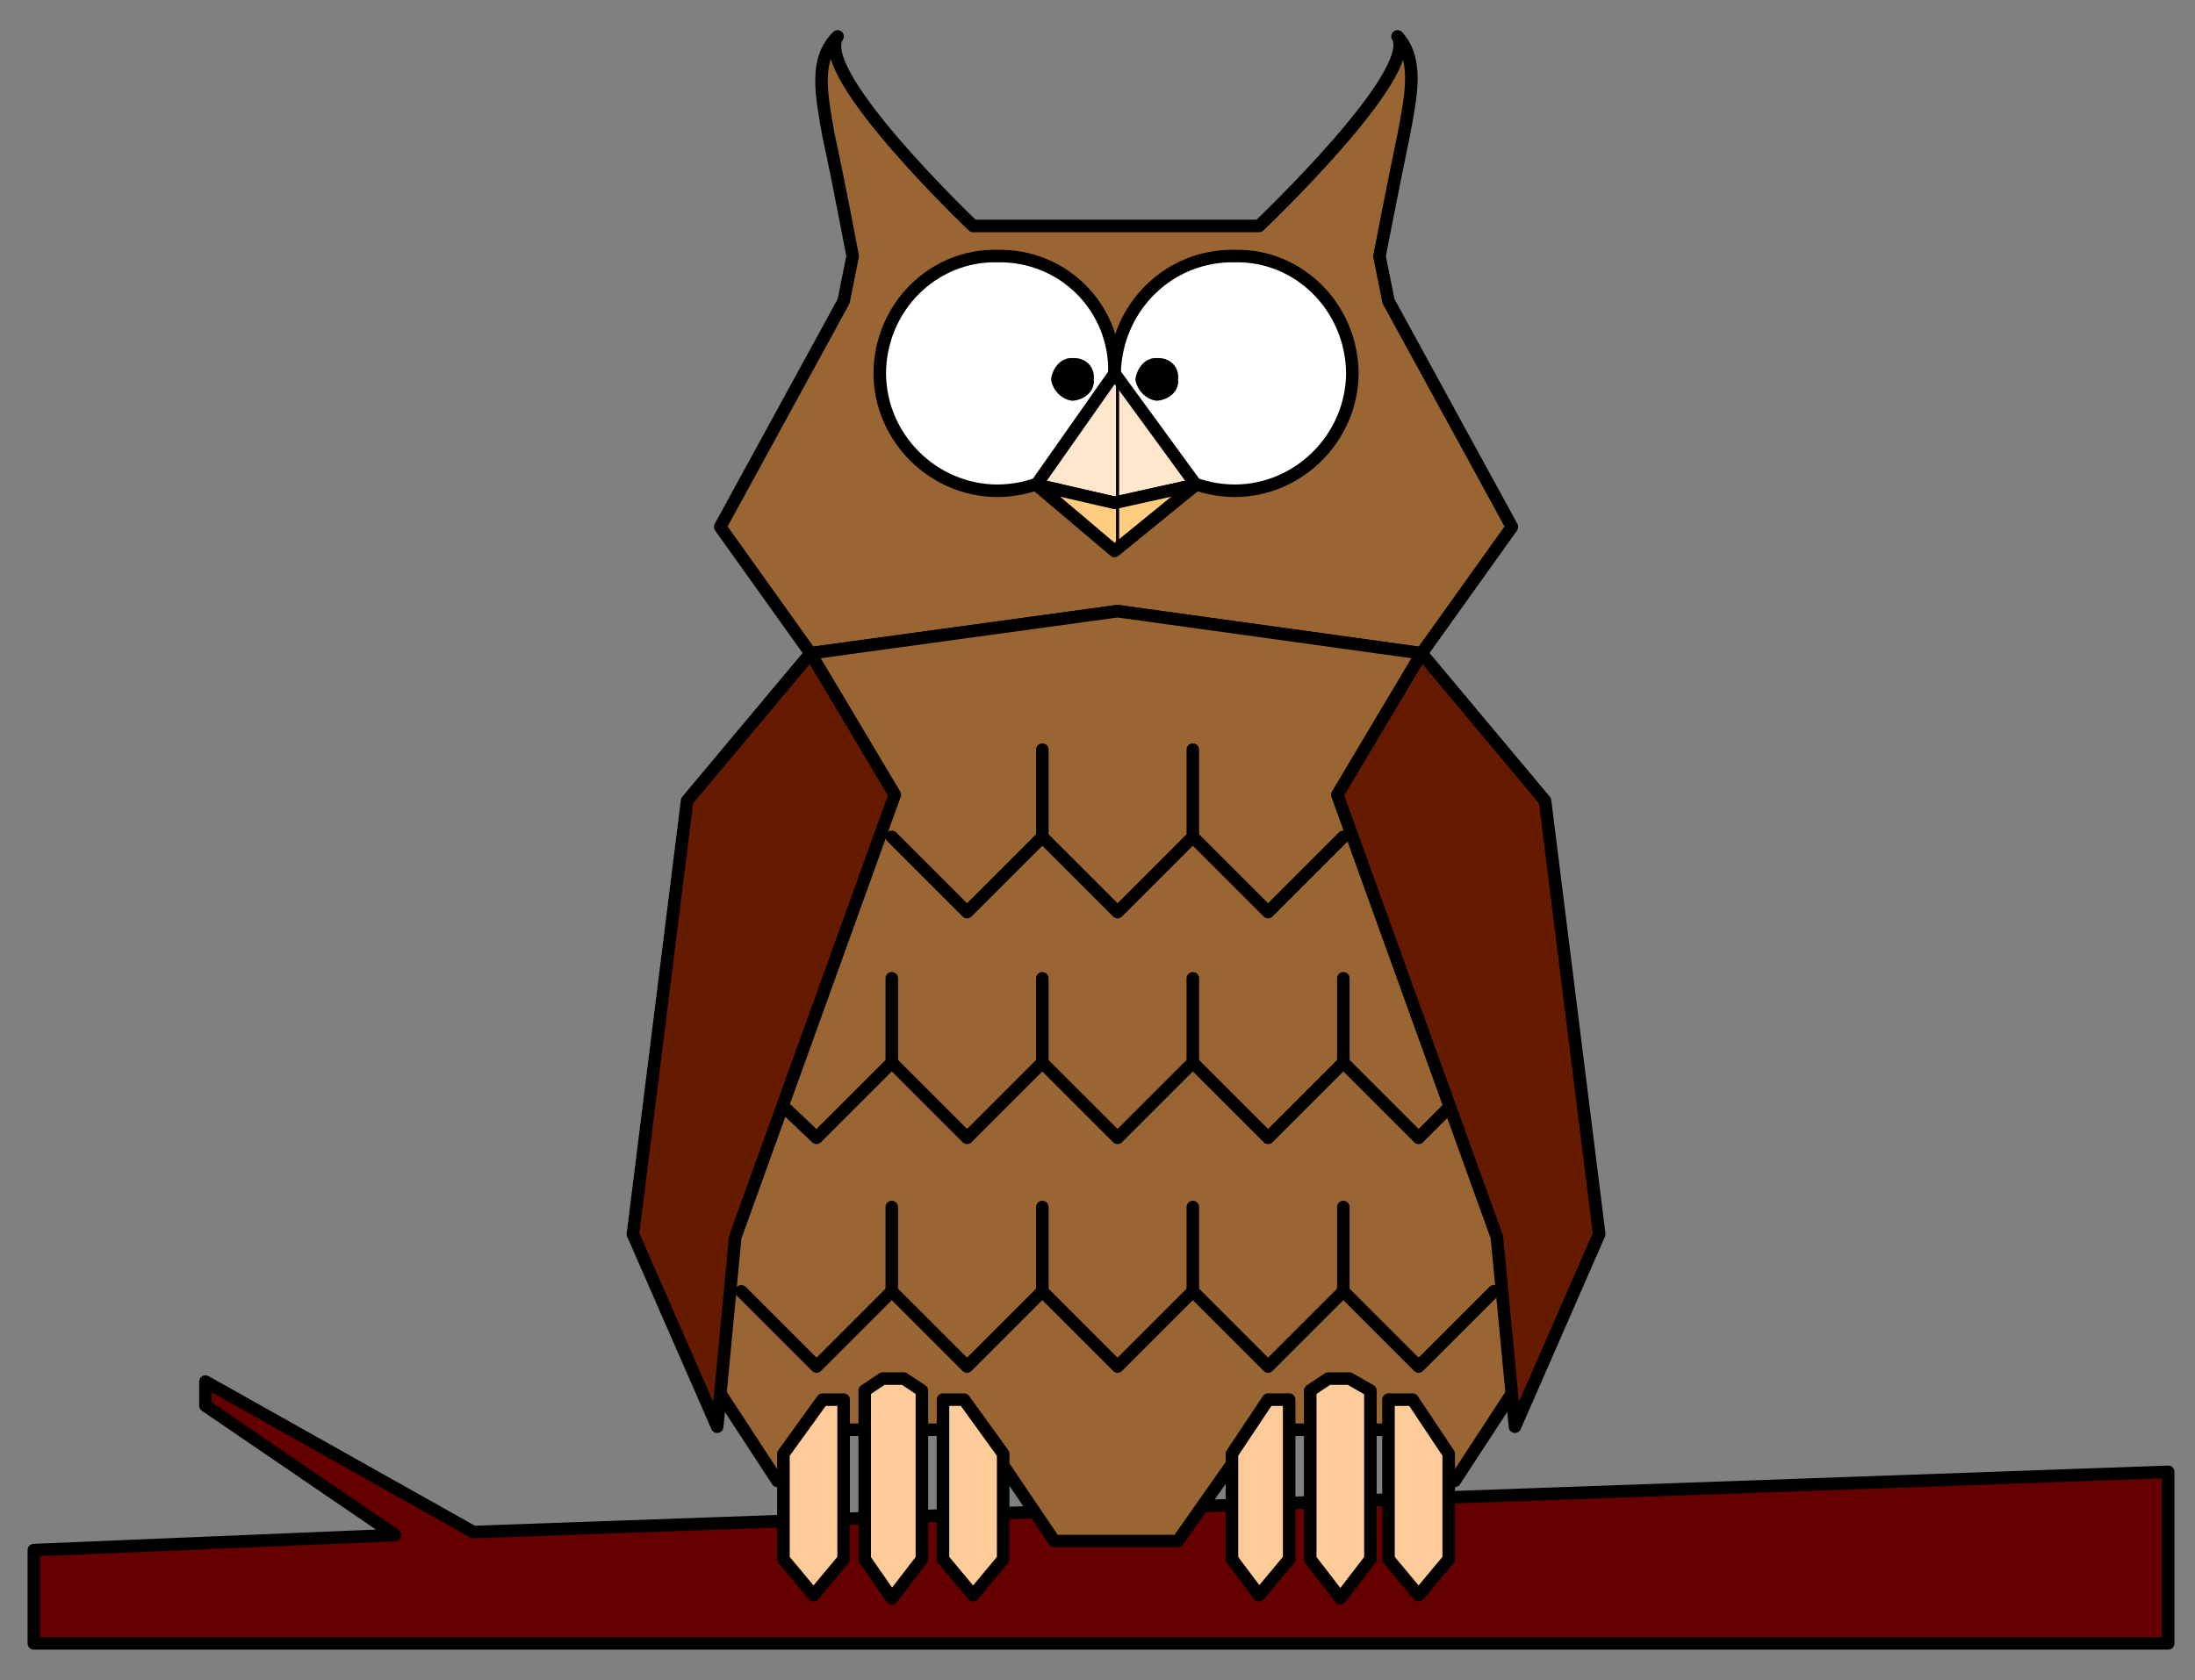 <?xml version="1.0" encoding="UTF-8" standalone="no"?>
<!-- Created with Inkscape (http://www.inkscape.org/) -->

<svg
   xmlns:dc="http://purl.org/dc/elements/1.1/"
   xmlns:cc="http://creativecommons.org/ns#"
   xmlns:rdf="http://www.w3.org/1999/02/22-rdf-syntax-ns#"
   xmlns:svg="http://www.w3.org/2000/svg"
   xmlns="http://www.w3.org/2000/svg"
   xmlns:sodipodi="http://sodipodi.sourceforge.net/DTD/sodipodi-0.dtd"
   xmlns:inkscape="http://www.inkscape.org/namespaces/inkscape"
   id="svg3435"
   version="1.1"
   inkscape:version="0.48.1 "
   width="218.75"
   height="167.5"
   xml:space="preserve"
   sodipodi:docname="Owl_01.pdf"><rect width="100%" height="100%" fill="#808080" stroke="none"/><defs
     id="defs3439" /><sodipodi:namedview
     pagecolor="#ffffff"
     bordercolor="#666666"
     borderopacity="1"
     objecttolerance="10"
     gridtolerance="10"
     guidetolerance="10"
     inkscape:pageopacity="0"
     inkscape:pageshadow="2"
     inkscape:window-width="640"
     inkscape:window-height="480"
     id="namedview3437"
     showgrid="false"
     inkscape:zoom="1.7373134"
     inkscape:cx="109.375"
     inkscape:cy="83.75"
     inkscape:window-x="352"
     inkscape:window-y="110"
     inkscape:window-maximized="0"
     inkscape:current-layer="g3443" /><g
     id="g3443"
     inkscape:groupmode="layer"
     inkscape:label="Owl_01"
     transform="matrix(1.25,0,0,-1.25,0,167.5)"><g
       id="g3445"
       transform="scale(0.24,0.24)"><path
         d="m 11.25,12.25 709,0 0,57 -563,-20 -89,50 0,-8 63,-43 -120,-5 0,-31"
         style="fill:#660000;fill-opacity:1;fill-rule:nonzero;stroke:none"
         id="path3447" /><path
         d="m 11.25,12.25 709,0 0,57 -563,-20 -89,50 0,-8 63,-43 -120,-5 0,-31 z"
         style="fill:none;stroke:#000000;stroke-opacity:1;stroke-width:4.167;stroke-linecap:round;stroke-linejoin:round;stroke-miterlimit:4;stroke-dasharray:none"
         id="path3449" /><path
         d="m 418.25,483.25 c 0,0 53.488,50.766 46,63 6.922,-7.711 4.664,-19.02 2,-33 -2.992,-14.285 -8,-40 -8,-40 l 3,-15 41,-75 -30,-42 -101,14 -102,-14 -30,42 41,75 3,15 c 0,0 -4.844,25.715 -8,40 -2.496,13.98 -4.758,25.289 3,33 -8.324,-12.234 45,-63 45,-63 l 95,0"
         style="fill:#996633;fill-opacity:1;fill-rule:nonzero;stroke:none"
         id="path3451" /><path
         d="m 418.25,483.25 c 0,0 53.488,50.766 46,63 6.922,-7.711 4.664,-19.02 2,-33 -2.992,-14.285 -8,-40 -8,-40 l 3,-15 41,-75 -30,-42 -101,14 -102,-14 -30,42 41,75 3,15 c 0,0 -4.844,25.715 -8,40 -2.496,13.98 -4.758,25.289 3,33 -8.324,-12.234 45,-63 45,-63 l 95,0 z"
         style="fill:none;stroke:#000000;stroke-opacity:1;stroke-width:4.167;stroke-linecap:round;stroke-linejoin:round;stroke-miterlimit:4;stroke-dasharray:none"
         id="path3453" /><path
         d="m 331.25,395.25 c 21.93,0.098 39.469,17.637 39,39 0.469,21.906 -17.07,39.445 -39,39 -21.34,0.445 -38.879,-17.094 -39,-39 0.121,-21.363 17.66,-38.902 39,-39"
         style="fill:#ffffff;fill-opacity:1;fill-rule:nonzero;stroke:none"
         id="path3455" /><path
         d="m 331.25,395.25 c 21.93,0.098 39.469,17.637 39,39 0.469,21.906 -17.07,39.445 -39,39 -21.34,0.445 -38.879,-17.094 -39,-39 0.121,-21.363 17.66,-38.902 39,-39 z"
         style="fill:none;stroke:#000000;stroke-opacity:1;stroke-width:4.167;stroke-linecap:round;stroke-linejoin:round;stroke-miterlimit:4;stroke-dasharray:none"
         id="path3457" /><path
         d="m 356.25,427.25 c 3.207,0.297 5.445,2.535 5,5 0.445,3.051 -1.793,5.289 -5,5 -2.309,0.289 -4.547,-1.949 -5,-5 0.453,-2.465 2.691,-4.703 5,-5"
         style="fill:#000000;fill-opacity:1;fill-rule:nonzero;stroke:none"
         id="path3459" /><path
         d="m 356.25,427.25 c 3.207,0.297 5.445,2.535 5,5 0.445,3.051 -1.793,5.289 -5,5 -2.309,0.289 -4.547,-1.949 -5,-5 0.453,-2.465 2.691,-4.703 5,-5 z"
         style="fill:none;stroke:#000000;stroke-opacity:1;stroke-width:4.167;stroke-linecap:round;stroke-linejoin:round;stroke-miterlimit:4;stroke-dasharray:none"
         id="path3461" /><path
         d="m 410.25,395.25 c -21.996,0.098 -39.531,17.637 -40,39 0.469,21.906 18.004,39.445 40,39 21.277,0.445 38.813,-17.094 39,-39 -0.187,-21.363 -17.723,-38.902 -39,-39"
         style="fill:#ffffff;fill-opacity:1;fill-rule:nonzero;stroke:none"
         id="path3463" /><path
         d="m 410.25,395.25 c -21.996,0.098 -39.531,17.637 -40,39 0.469,21.906 18.004,39.445 40,39 21.277,0.445 38.813,-17.094 39,-39 -0.187,-21.363 -17.723,-38.902 -39,-39 z"
         style="fill:none;stroke:#000000;stroke-opacity:1;stroke-width:4.167;stroke-linecap:round;stroke-linejoin:round;stroke-miterlimit:4;stroke-dasharray:none"
         id="path3465" /><path
         d="m 384.25,427.25 c -2.273,0.297 -4.512,2.535 -5,5 0.488,3.051 2.727,5.289 5,5 3.242,0.289 5.48,-1.949 5,-5 0.48,-2.465 -1.758,-4.703 -5,-5"
         style="fill:#000000;fill-opacity:1;fill-rule:nonzero;stroke:none"
         id="path3467" /><path
         d="m 384.25,427.25 c -2.273,0.297 -4.512,2.535 -5,5 0.488,3.051 2.727,5.289 5,5 3.242,0.289 5.48,-1.949 5,-5 0.48,-2.465 -1.758,-4.703 -5,-5 z"
         style="fill:none;stroke:#000000;stroke-opacity:1;stroke-width:4.167;stroke-linecap:round;stroke-linejoin:round;stroke-miterlimit:4;stroke-dasharray:none"
         id="path3469" /><path
         d="m 370.25,391.25 27,6 -27,37 -26,-37 26,-6"
         style="fill:#ffe6cc;fill-opacity:1;fill-rule:nonzero;stroke:none"
         id="path3471" /><path
         d="m 370.25,391.25 27,6 -27,37 -26,-37 26,-6 z"
         style="fill:none;stroke:#000000;stroke-opacity:1;stroke-width:4.167;stroke-linecap:round;stroke-linejoin:round;stroke-miterlimit:4;stroke-dasharray:none"
         id="path3473" /><path
         d="m 370.25,375.25 27,22 -27,-6 -26,6 26,-22"
         style="fill:#ffcc80;fill-opacity:1;fill-rule:nonzero;stroke:none"
         id="path3475" /><path
         d="m 370.25,375.25 27,22 -27,-6 -26,6 26,-22 z"
         style="fill:none;stroke:#000000;stroke-opacity:1;stroke-width:4.167;stroke-linecap:round;stroke-linejoin:round;stroke-miterlimit:4;stroke-dasharray:none"
         id="path3477" /><path
         d="m 371.25,431.25 0,-56"
         style="fill:none;stroke:#000000;stroke-opacity:1;stroke-width:1.042;stroke-linecap:round;stroke-linejoin:round;stroke-miterlimit:4;stroke-dasharray:none"
         id="path3479" /><path
         d="m 391.25,46.25 26,37 55,0 11,-17 32,49 -43,226 -101,14 -102,-14 -43,-226 32,-49 11,17 56,0 25,-37 41,0"
         style="fill:#996633;fill-opacity:1;fill-rule:nonzero;stroke:none"
         id="path3481" /><path
         d="m 391.25,46.25 26,37 55,0 11,-17 32,49 -43,226 -101,14 -102,-14 -43,-226 32,-49 11,17 56,0 25,-37 41,0 z"
         style="fill:none;stroke:#000000;stroke-opacity:1;stroke-width:4.167;stroke-linecap:round;stroke-linejoin:round;stroke-miterlimit:4;stroke-dasharray:none"
         id="path3483" /><path
         d="m 313.25,93.25 0,-53 10,-12 10,12 0,35 -13,18 -7,0"
         style="fill:#ffcc99;fill-opacity:1;fill-rule:nonzero;stroke:none"
         id="path3485" /><path
         d="m 313.25,93.25 0,-53 10,-12 10,12 0,35 -13,18 -7,0 z"
         style="fill:none;stroke:#000000;stroke-opacity:1;stroke-width:4.167;stroke-linecap:round;stroke-linejoin:round;stroke-miterlimit:4;stroke-dasharray:none"
         id="path3487" /><path
         d="m 293.25,100.25 7,0 6,-4 0,-56 -10,-13 -9,13 0,56 6,4"
         style="fill:#ffcc99;fill-opacity:1;fill-rule:nonzero;stroke:none"
         id="path3489" /><path
         d="m 293.25,100.25 7,0 6,-4 0,-56 -10,-13 -9,13 0,56 6,4"
         style="fill:none;stroke:#000000;stroke-opacity:1;stroke-width:4.167;stroke-linecap:round;stroke-linejoin:round;stroke-miterlimit:4;stroke-dasharray:none"
         id="path3491" /><path
         d="m 280.25,93.25 0,-53 -10,-12 -10,12 0,35 13,18 7,0"
         style="fill:#ffcc99;fill-opacity:1;fill-rule:nonzero;stroke:none"
         id="path3493" /><path
         d="m 280.25,93.25 0,-53 -10,-12 -10,12 0,35 13,18 7,0 z"
         style="fill:none;stroke:#000000;stroke-opacity:1;stroke-width:4.167;stroke-linecap:round;stroke-linejoin:round;stroke-miterlimit:4;stroke-dasharray:none"
         id="path3495" /><path
         d="m 428.25,93.25 0,-53 -10,-12 -9,12 0,35 12,18 7,0"
         style="fill:#ffcc99;fill-opacity:1;fill-rule:nonzero;stroke:none"
         id="path3497" /><path
         d="m 428.25,93.25 0,-53 -10,-12 -9,12 0,35 12,18 7,0 z"
         style="fill:none;stroke:#000000;stroke-opacity:1;stroke-width:4.167;stroke-linecap:round;stroke-linejoin:round;stroke-miterlimit:4;stroke-dasharray:none"
         id="path3499" /><path
         d="m 448.25,100.25 -7,0 -6,-4 0,-56 10,-13 10,13 0,56 -7,4"
         style="fill:#ffcc99;fill-opacity:1;fill-rule:nonzero;stroke:none"
         id="path3501" /><path
         d="m 448.25,100.25 -7,0 -6,-4 0,-56 10,-13 10,13 0,56 -7,4"
         style="fill:none;stroke:#000000;stroke-opacity:1;stroke-width:4.167;stroke-linecap:round;stroke-linejoin:round;stroke-miterlimit:4;stroke-dasharray:none"
         id="path3503" /><path
         d="m 461.25,93.25 0,-53 10,-12 10,12 0,35 -12,18 -8,0"
         style="fill:#ffcc99;fill-opacity:1;fill-rule:nonzero;stroke:none"
         id="path3505" /><path
         d="m 461.25,93.25 0,-53 10,-12 10,12 0,35 -12,18 -8,0 z"
         style="fill:none;stroke:#000000;stroke-opacity:1;stroke-width:4.167;stroke-linecap:round;stroke-linejoin:round;stroke-miterlimit:4;stroke-dasharray:none"
         id="path3507" /><path
         d="m 496.25,129.25 -25,-25 -25,25 -25,-25 -25,25 -25,-25 -25,25 -25,-25 -25,25 -25,-25 -25,25"
         style="fill:none;stroke:#000000;stroke-opacity:1;stroke-width:4.167;stroke-linecap:round;stroke-linejoin:round;stroke-miterlimit:4;stroke-dasharray:none"
         id="path3509" /><path
         d="m 296.25,129.25 0,28"
         style="fill:#a6a6a6;fill-opacity:1;fill-rule:nonzero;stroke:none"
         id="path3511" /><path
         d="m 296.25,129.25 0,28"
         style="fill:none;stroke:#000000;stroke-opacity:1;stroke-width:4.167;stroke-linecap:round;stroke-linejoin:round;stroke-miterlimit:4;stroke-dasharray:none"
         id="path3513" /><path
         d="m 396.25,129.25 0,28"
         style="fill:none;stroke:#000000;stroke-opacity:1;stroke-width:4.167;stroke-linecap:round;stroke-linejoin:round;stroke-miterlimit:4;stroke-dasharray:none"
         id="path3515" /><path
         d="m 346.25,129.25 0,28"
         style="fill:none;stroke:#000000;stroke-opacity:1;stroke-width:4.167;stroke-linecap:round;stroke-linejoin:round;stroke-miterlimit:4;stroke-dasharray:none"
         id="path3517" /><path
         d="m 446.25,129.25 0,28"
         style="fill:#a6a6a6;fill-opacity:1;fill-rule:nonzero;stroke:none"
         id="path3519" /><path
         d="m 446.25,129.25 0,28"
         style="fill:none;stroke:#000000;stroke-opacity:1;stroke-width:4.167;stroke-linecap:round;stroke-linejoin:round;stroke-miterlimit:4;stroke-dasharray:none"
         id="path3521" /><path
         d="m 251.25,199.25 20,-19 25,25 25,-25 25,25 25,-25 25,25 25,-25 25,25 25,-25 17,17"
         style="fill:none;stroke:#000000;stroke-opacity:1;stroke-width:4.167;stroke-linecap:round;stroke-linejoin:round;stroke-miterlimit:4;stroke-dasharray:none"
         id="path3523" /><path
         d="m 296.25,205.25 0,28"
         style="fill:none;stroke:#000000;stroke-opacity:1;stroke-width:4.167;stroke-linecap:round;stroke-linejoin:round;stroke-miterlimit:4;stroke-dasharray:none"
         id="path3525" /><path
         d="m 396.25,205.25 0,28"
         style="fill:none;stroke:#000000;stroke-opacity:1;stroke-width:4.167;stroke-linecap:round;stroke-linejoin:round;stroke-miterlimit:4;stroke-dasharray:none"
         id="path3527" /><path
         d="m 346.25,205.25 0,28"
         style="fill:none;stroke:#000000;stroke-opacity:1;stroke-width:4.167;stroke-linecap:round;stroke-linejoin:round;stroke-miterlimit:4;stroke-dasharray:none"
         id="path3529" /><path
         d="m 446.25,205.25 0,28"
         style="fill:none;stroke:#000000;stroke-opacity:1;stroke-width:4.167;stroke-linecap:round;stroke-linejoin:round;stroke-miterlimit:4;stroke-dasharray:none"
         id="path3531" /><path
         d="m 446.25,280.25 -25,-25 -25,25 -25,-25 -25,25 -25,-25 -25,25"
         style="fill:none;stroke:#000000;stroke-opacity:1;stroke-width:4.167;stroke-linecap:round;stroke-linejoin:round;stroke-miterlimit:4;stroke-dasharray:none"
         id="path3533" /><path
         d="m 396.25,280.25 0,29"
         style="fill:none;stroke:#000000;stroke-opacity:1;stroke-width:4.167;stroke-linecap:round;stroke-linejoin:round;stroke-miterlimit:4;stroke-dasharray:none"
         id="path3535" /><path
         d="m 346.25,280.25 0,29"
         style="fill:none;stroke:#000000;stroke-opacity:1;stroke-width:4.167;stroke-linecap:round;stroke-linejoin:round;stroke-miterlimit:4;stroke-dasharray:none"
         id="path3537" /><path
         d="m 269.25,341.25 28,-47 -53,-147 -6,-63 -28,64 18,144 41,49"
         style="fill:#661a00;fill-opacity:1;fill-rule:nonzero;stroke:none"
         id="path3539" /><path
         d="m 269.25,341.25 28,-47 -53,-147 -6,-63 -28,64 18,144 41,49 z"
         style="fill:none;stroke:#000000;stroke-opacity:1;stroke-width:4.167;stroke-linecap:round;stroke-linejoin:round;stroke-miterlimit:4;stroke-dasharray:none"
         id="path3541" /><path
         d="m 472.25,341.25 -28,-47 53,-147 6,-63 28,64 -18,144 -41,49"
         style="fill:#661a00;fill-opacity:1;fill-rule:nonzero;stroke:none"
         id="path3543" /><path
         d="m 472.25,341.25 -28,-47 53,-147 6,-63 28,64 -18,144 -41,49 z"
         style="fill:none;stroke:#000000;stroke-opacity:1;stroke-width:4.167;stroke-linecap:round;stroke-linejoin:round;stroke-miterlimit:4;stroke-dasharray:none"
         id="path3545" /></g></g></svg>